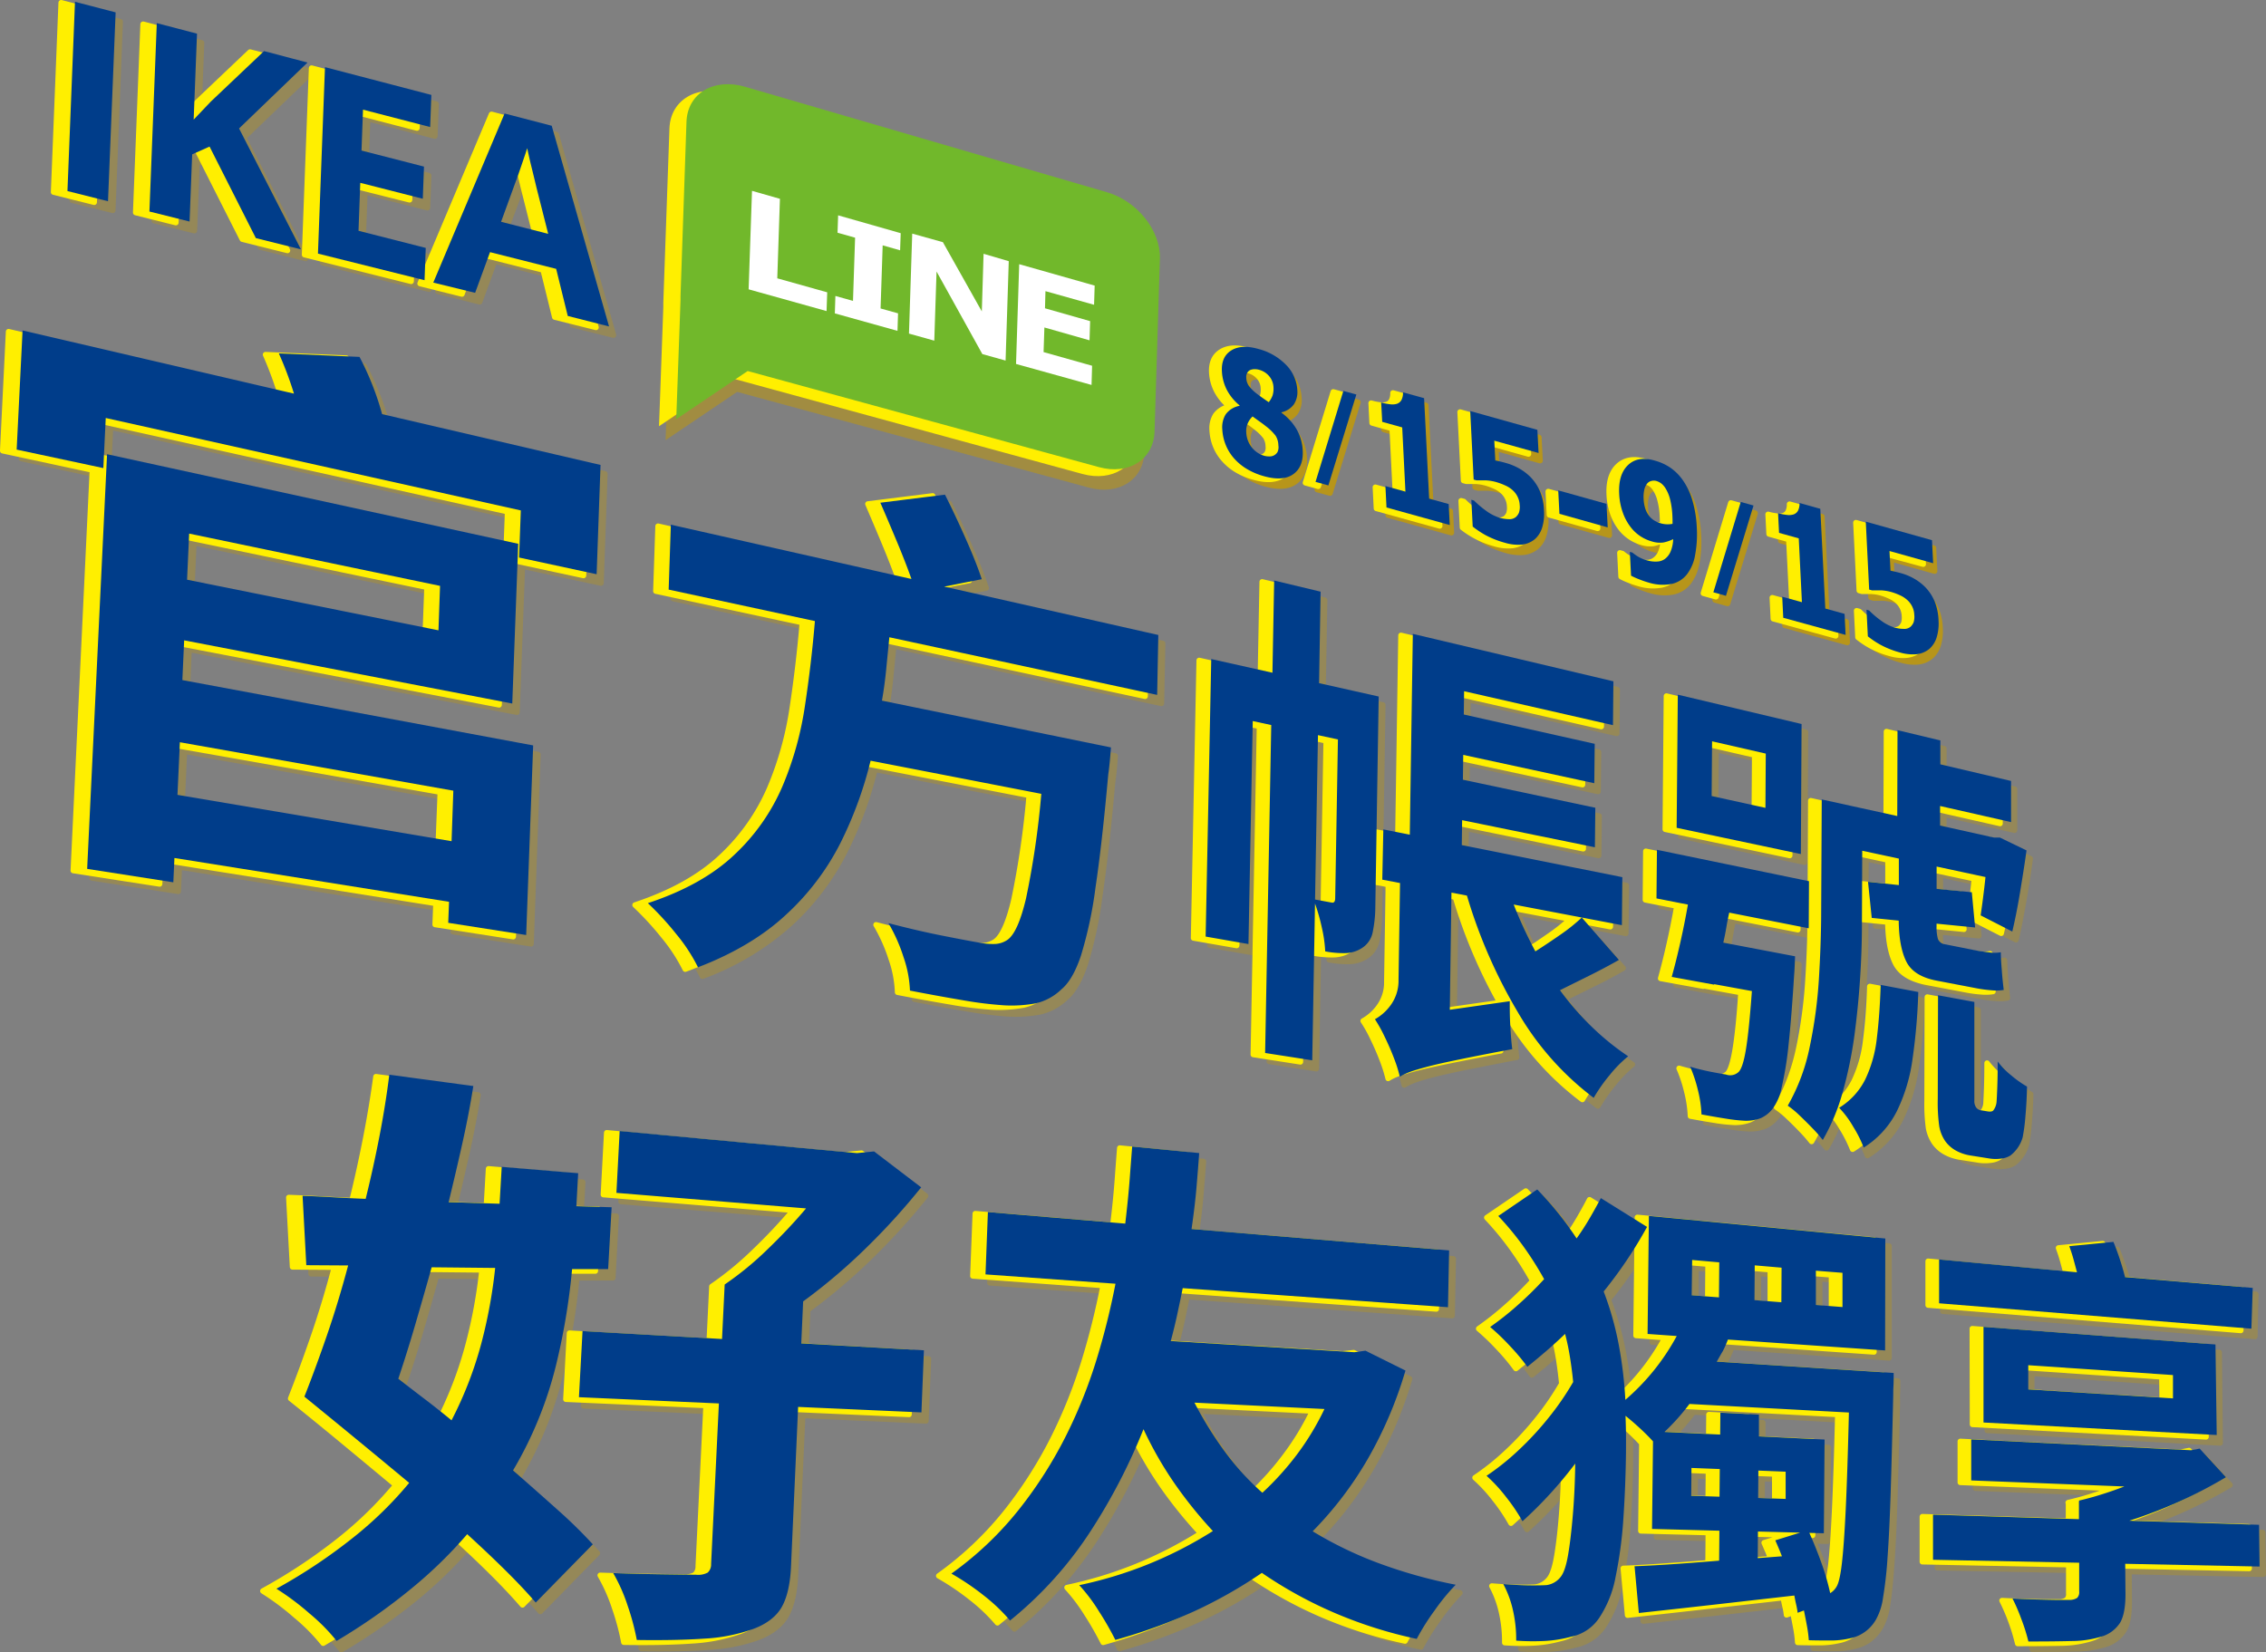 <svg xmlns="http://www.w3.org/2000/svg" viewBox="0 0 529.1 385.91"><rect x="0" y="0" width="529.1" height="385.91" fill="#808080" stroke="none"/><defs><style>.cls-1{opacity:0.31;}.cls-10,.cls-2,.cls-5{fill:#c49a00;}.cls-10,.cls-2{stroke:#c49a00;}.cls-10,.cls-11,.cls-2,.cls-3{stroke-linecap:round;stroke-linejoin:round;}.cls-2,.cls-3{stroke-width:1.27px;}.cls-11,.cls-3,.cls-6{fill:#ffef00;}.cls-11,.cls-3{stroke:#ffef00;}.cls-4{fill:#003d8a;}.cls-5{opacity:0.49;}.cls-7{fill:#71b82b;}.cls-8{fill:#fff;}.cls-9{opacity:0.8;}.cls-10,.cls-11{stroke-width:1.27px;}</style></defs><title>t11</title><g id="Layer_2" data-name="Layer 2"><g id="Showtime"><g class="cls-1"><path class="cls-2" d="M16.87,46.78l1.76-44.2,9.44,2.47L26.34,49.13Z"/><path class="cls-2" d="M71.37,60.36,60.84,57.73,50,36.37,46,38.19l-.61,15.69L36,51.54l1.72-44L47.07,10l-.78,20.08,2-2.11,2-2.1L62.63,14.06,72.9,16.74l-16,15.38Z"/><path class="cls-2" d="M100.21,67.55l-24.88-6.2L77,17.8l24.83,6.48-.28,7.5L85.85,27.73l-.36,9.54L100.09,41l-.28,7.52-14.6-3.71L84.79,56,100.49,60Z"/><path class="cls-2" d="M133.63,75.88l-2.7-11L115.49,61,112,70.49l-9.76-2.44,16.64-39.49,11,2.86,13.37,46.85ZM129.07,56.7l-2.72-10.78c-.18-.73-.4-1.66-.68-2.78s-.56-2.27-.83-3.44-.5-2.17-.67-3c-.23.76-.53,1.68-.91,2.78s-.74,2.14-1.07,3.12-.59,1.69-.77,2.09L118,53.89Z"/><path class="cls-2" d="M90.31,98.83l50.93,11.83-.9,25.52-18.1-3.89.41-11L25.81,99.76l-.56,11.7L5,107.11,6.41,79.34,69.74,94.05a84.33,84.33,0,0,0-3.53-9.39L85,85.45A67.28,67.28,0,0,1,90.31,98.83ZM44.15,151.67,43.73,161l81.87,15.2L124,220.43l-18.19-2.84.19-4.9-64.12-10.2-.26,5.68-20.12-3.12,4.6-96.84,96,20.83-1.39,37.3Zm59.72-12.75L45.28,126.75l-.49,10.76,58.67,11.79Zm3.1,47.81-63.9-11.27-.56,12.29,64,10.79Z"/><path class="cls-2" d="M271.19,164.28l-62.51-13.42-.72,7.41q-.37,3.72-1,7.38l53.44,10.9c-.11,1.52-.22,2.78-.32,3.77s-.21,1.81-.3,2.44q-1.46,16.32-3,26.6a95.91,95.91,0,0,1-3.41,15.9q-1.9,5.61-4.53,7.79a12.74,12.74,0,0,1-6,3.27,31.52,31.52,0,0,1-7.38.47,90.62,90.62,0,0,1-9.51-1.17q-5.91-1-12.46-2.27a26.3,26.3,0,0,0-1.47-7.74,38.9,38.9,0,0,0-3.55-8q6.59,1.74,12.58,2.93c4,.78,6.93,1.34,8.86,1.66a15.86,15.86,0,0,0,3.53.27,5.51,5.51,0,0,0,2.65-.87q2.55-1.56,4.49-9.76a202.39,202.39,0,0,0,3.57-24.43l-39.84-7.72a91.23,91.23,0,0,1-7.14,19.35,58.8,58.8,0,0,1-12.59,16.59A63.25,63.25,0,0,1,164,228a40.68,40.68,0,0,0-5.05-7.73,70.36,70.36,0,0,0-6.65-7.23c8.52-2.83,15.23-6.6,20.21-11.33a47.65,47.65,0,0,0,11.17-15.91A76.77,76.77,0,0,0,189,167q1.5-9.94,2.33-19.86l-34.13-7.33.51-15.15,56.15,12.65q-1.43-4-3.43-8.81t-3.83-9l15.09-1.89q2.42,4.8,4.86,10.33t3.72,9.4L221.48,139l50,11.27Z"/><path class="cls-2" d="M322.88,164.63l-.79,49.18a29.6,29.6,0,0,1-.58,5.73,5.71,5.71,0,0,1-2.32,3.69,7.47,7.47,0,0,1-3.84,1.31,22.42,22.42,0,0,1-5-.39,31.91,31.91,0,0,0-.74-5.39A45,45,0,0,0,308,213l-.64,36.6-11-1.71,1.43-76.57-4.32-.92-1,52.07-10-1.75,1.31-64.8,14.27,3.19.41-21.53,10.84,2.59-.38,21.36ZM308,212l3.9.72c.52.09.78-.25.8-1l.63-37.11-4.66-1Zm62.24,4.17L379,226.1q-3.43,2-7,3.72l-6.77,3.36a68.36,68.36,0,0,0,7.45,8.56,60.79,60.79,0,0,0,8.48,6.86,29.27,29.27,0,0,0-4.36,4.44,38.83,38.83,0,0,0-3.69,5.27,67.18,67.18,0,0,1-17.7-20,120.5,120.5,0,0,1-11.89-27.23l-3.6-.69-.39,27.36,14-2c0,1.67,0,3.6.13,5.79s.27,4,.46,5.39q-7.47,1.43-12.22,2.4c-3.18.65-5.7,1.22-7.54,1.7s-3.24.91-4.18,1.27a13.23,13.23,0,0,0-2.31,1.1,32.23,32.23,0,0,0-1.35-4.3q-.94-2.49-2.16-5A32.07,32.07,0,0,0,322,240a11.4,11.4,0,0,0,3.62-3.21,9.7,9.7,0,0,0,1.89-6l.35-22.6-4.13-.79.19-11.7,6.17,1.23.72-46.89,46.8,11-.1,10.25-34.74-7.91-.08,5.44,30.56,6.83-.1,9.2-30.59-6.61-.08,5.8,30.91,6.53-.1,9.23-30.94-6.3-.08,5.81,37.47,7.47L379.63,218l-25.25-4.8q1.11,2.82,2.37,5.55t2.68,5.37q2.91-1.85,5.91-3.94A41.29,41.29,0,0,0,370.28,216.21Z"/><path class="cls-2" d="M403.31,222.05l16.74,3.19c-.07,2.14-.14,3.6-.21,4.37q-.61,10-1.31,16.4a79.3,79.3,0,0,1-1.57,9.87,12.29,12.29,0,0,1-2.1,4.94,7.14,7.14,0,0,1-2.81,2.22,9.76,9.76,0,0,1-3.58.59,35.85,35.85,0,0,1-4.41-.47q-2.7-.42-5.8-1a27.66,27.66,0,0,0-.83-5.65,33.65,33.65,0,0,0-1.81-5.49q2.63.76,4.85,1.18c1.48.29,2.64.49,3.47.63a2.85,2.85,0,0,0,3-.6c.64-.7,1.22-2.48,1.71-5.34s1-7.38,1.38-13.55l-8.8-1.6v.11L391.3,230q1-3.57,2-8c.64-3,1.24-5.92,1.78-8.89l-7.33-1.44.1-11.34,35.49,7.3-.06,11L404.7,215q-.39,1.78-.69,3.57C403.81,219.78,403.57,220.94,403.31,222.05ZM421.58,171l-.18,30.37-29-6.12.27-31.08Zm-8.44,19.58.08-12.65-12.53-2.87-.1,12.78ZM455,222.4l7,1.39c.87.17,1.94.33,3.2.48a8.77,8.77,0,0,0,2.84,0c.06,1.52.14,3,.26,4.48s.25,2.9.42,4.31a10,10,0,0,1-2.79.09,31.79,31.79,0,0,1-3.51-.46l-9.18-1.76c-3.66-.7-6.07-2.17-7.22-4.43s-1.76-5.46-1.8-9.61l-6.3-.64-.87-8.42,7.2.76,0-6.19-8.55-1.83-.07,17.35q0,5.72-.42,12.34t-1.33,13.44a98.09,98.09,0,0,1-2.72,13.13,47.8,47.8,0,0,1-4.67,11.25,30.91,30.91,0,0,0-2.35-2.69q-1.53-1.61-3.11-3.09a19.81,19.81,0,0,0-2.71-2.23,46.23,46.23,0,0,0,5.13-13.74,108.35,108.35,0,0,0,2.12-15.64q.51-8,.54-14.78l.14-27.36,17.58,3.91.07-20,10,2.39v5.58l16.49,3.87v9.6l-16.51-3.74v4.57l12.59,2.8h1.37l6.21,3q-.67,5-1.57,10.13t-1.75,8.82l-7.39-3.78c.18-1.14.37-2.49.57-4.07s.39-3.2.57-4.88l-11.41-2.44v5.2l8.21.79.77,8.24-9-.9v.63a9.77,9.77,0,0,0,.3,2.93A2,2,0,0,0,455,222.4Zm-15,9.5,8.78,1.65a139.37,139.37,0,0,1-1.34,15.61,40.09,40.09,0,0,1-3.67,12.25,21.38,21.38,0,0,1-7.73,8.47,30.44,30.44,0,0,0-2.49-4.94,22.88,22.88,0,0,0-3.24-4.33,16.48,16.48,0,0,0,6.07-6.6,29.9,29.9,0,0,0,2.72-9.65Q439.83,238.75,440,231.9Zm23.49,29.28,1.38.23c.7.12,1.16.06,1.39-.18a4,4,0,0,0,.78-2c.05-.75.11-2,.17-3.66s.09-3.63.09-5.85a18.77,18.77,0,0,0,3.18,3.26,25.33,25.33,0,0,0,3.68,2.6c-.06,2.4-.19,4.71-.39,6.95a39.78,39.78,0,0,1-.64,4.86,8.17,8.17,0,0,1-2.83,4.22,4.77,4.77,0,0,1-2.2.74,9.43,9.43,0,0,1-2.55,0l-4.61-.72a10.41,10.41,0,0,1-3.28-1.1,7.54,7.54,0,0,1-2.59-2.25,8.67,8.67,0,0,1-1.41-3.43,41.22,41.22,0,0,1-.34-6.43l.06-24.13,8.49,1.6,0,22.91a2.55,2.55,0,0,0,.34,1.52A1.63,1.63,0,0,0,463.53,261.18Z"/><path class="cls-2" d="M143.1,298.43l-8.42,0a154.63,154.63,0,0,1-3.82,22.65,90.23,90.23,0,0,1-10,24.4q5.63,4.91,10.47,9.26t8.16,8l-13.32,13.61q-2.93-3.39-7-7.44t-9-8.52A104.39,104.39,0,0,1,97.2,373.11a140.17,140.17,0,0,1-17.5,12.17,45.17,45.17,0,0,0-6.35-6.42,59.73,59.73,0,0,0-7.71-5.76,126.7,126.7,0,0,0,18-12,88.36,88.36,0,0,0,13-12.73Q90.48,343.26,84.17,338t-12-9.81q2.52-6.36,5.22-14.18t5-16.46l-9.76-.06-.87-16.19q3.33.11,7.14.33t7.59.37q1.84-7.46,3.24-14.77T92,253.1l19.61,2.62q-1,6.36-2.52,13.19t-3.24,13.93l11.89.37.49-8.62,17.84,1.5-.42,7.69,8.22.24Zm-26.4-.26L101.91,298q-1.93,6.89-3.85,13.45t-4,12.57c2,1.61,4.14,3.21,6.24,4.8s4.16,3.23,6.18,4.91a88.67,88.67,0,0,0,7.08-18.43A116.67,116.67,0,0,0,116.7,298.17Zm100.09,19.19-.59,14.49-28.77-1.27-1.68,37.22c-.19,4.09-.9,7.24-2.15,9.47s-3.49,4-6.76,5.21a39.94,39.94,0,0,1-11.21,2.21c-4.44.32-9.72.43-15.88.33a55.89,55.89,0,0,0-2.11-7.93,40.11,40.11,0,0,0-3.39-7.68c3.89.14,7.78.24,11.69.28l7.65.1a4.68,4.68,0,0,0,2.71-.51,2.54,2.54,0,0,0,.79-2l1.82-37.5-32.66-1.44.83-15.43,32.56,1.82.62-12.72a75,75,0,0,0,10-8.22q5-4.8,9-9.56L145,280.61l.77-14.44,55.36,5.12,4-.39,11,8.38a155.46,155.46,0,0,1-12.32,13.64,134.41,134.41,0,0,1-15.22,13l-.44,9.8Z"/><path class="cls-2" d="M319.8,317.38l9.34,4.64a95.51,95.51,0,0,1-8.92,20.85,84.06,84.06,0,0,1-12.74,16.69A89.27,89.27,0,0,0,323,367a113.83,113.83,0,0,0,17.89,5,48.43,48.43,0,0,0-4.92,6,54.59,54.59,0,0,0-4.18,6.65,103.29,103.29,0,0,1-19.39-6.15,99.8,99.8,0,0,1-16.75-9.24,108.38,108.38,0,0,1-15.84,9A124.17,124.17,0,0,1,261.43,385a69.72,69.72,0,0,0-3.79-6.63,41.06,41.06,0,0,0-4.63-6.16,94.2,94.2,0,0,0,31.18-12.66,103.14,103.14,0,0,1-8.87-11A87,87,0,0,1,268,335.74a137.6,137.6,0,0,1-12.26,23.69,90,90,0,0,1-18.88,21,42.37,42.37,0,0,0-6.11-5.83,59.28,59.28,0,0,0-7.58-5.12A77.93,77.93,0,0,0,239,354.41a99.4,99.4,0,0,0,11-17.31,116.28,116.28,0,0,0,7.16-18,174,174,0,0,0,4.3-17.32l-30.34-2.17.56-14.55,32.05,2.68c.47-3.95.82-7.47,1.05-10.58s.42-5.57.57-7.42L281,271.26c-.14,2.14-.35,4.72-.6,7.73s-.65,6.36-1.18,10l60.11,5-.26,13.27-61.91-4.43c-.39,2-.81,4-1.25,6.05s-1,4.14-1.53,6.3l42.84,2.6ZM310.23,331l-30.34-1.47a85.74,85.74,0,0,0,7,11.32,62.16,62.16,0,0,0,8.85,9.71,67.05,67.05,0,0,0,8.12-9.05A61.59,61.59,0,0,0,310.23,331Z"/><path class="cls-2" d="M401.79,319.9l41.28,2.62c0,1.25,0,2.28-.05,3.08s0,1.44,0,1.92q-.3,13.26-.59,22.56t-.73,15.39q-.43,6.09-1,9.53a14.68,14.68,0,0,1-1.57,4.94,10.36,10.36,0,0,1-2.9,3.2,10.08,10.08,0,0,1-3.39,1.38,19.27,19.27,0,0,1-4.18.49c-1.65,0-3.41,0-5.29-.06a27.13,27.13,0,0,0-.43-3.31c-.22-1.2-.46-2.41-.71-3.64l-1.47.53a17.72,17.72,0,0,0-.33-1.9c-.16-.69-.31-1.4-.43-2.12l-19,2.17q-9.54,1.08-17.31,1.93l-1-10.92c2.73-.1,5.8-.27,9.19-.51s6.89-.5,10.56-.8l.06-7-15.73-.4.23-20.44c-.75-.85-1.72-1.82-2.89-2.91s-2.35-2.11-3.52-3.06c.05,1.49.08,2.93.1,4.34s0,2.87,0,4.35q-.09,7.81-.61,15.3a97.3,97.3,0,0,1-1.81,13.58,25.73,25.73,0,0,1-3.81,9.58,10.38,10.38,0,0,1-6.53,4.43,29.94,29.94,0,0,1-6.13,1,56.44,56.44,0,0,1-6.73-.07,30.85,30.85,0,0,0-.67-6.71,24.07,24.07,0,0,0-2.34-6.51c2.29.19,4.29.29,6,.31s3,0,4.07-.06a5,5,0,0,0,3.31-1.9c.74-.9,1.32-2.64,1.76-5.22s.8-5.7,1.11-9.4.48-7.65.54-11.86a96.39,96.39,0,0,1-12.31,13.48,42.61,42.61,0,0,0-3.78-5.63,37,37,0,0,0-4.6-5,57.84,57.84,0,0,0,7.38-5.91,71.78,71.78,0,0,0,7.08-7.64,63.75,63.75,0,0,0,5.75-8.37c-.18-1.89-.43-3.77-.72-5.66s-.68-3.74-1.16-5.57q-2.19,2.1-4.39,4c-1.47,1.27-2.94,2.49-4.42,3.69a46,46,0,0,0-4-4.85,55.66,55.66,0,0,0-4.63-4.46,70.09,70.09,0,0,0,6.44-5.1,85.65,85.65,0,0,0,6.16-6.06,75.06,75.06,0,0,0-4.62-7.34,68.76,68.76,0,0,0-6.08-7.41l9.08-6.21a79.53,79.53,0,0,1,9.2,11.44c1.09-1.53,2.1-3.1,3.05-4.71s1.8-3.17,2.6-4.71l10.79,6.73a103.26,103.26,0,0,1-10.13,15.08,71.7,71.7,0,0,1,3.53,12.5,97.9,97.9,0,0,1,1.53,12.79,52.44,52.44,0,0,0,12-14.91l-6.81-.47.32-27.57L441.08,291l0,26.14-36.69-2.53a25.62,25.62,0,0,1-1.18,2.68C402.73,318.21,402.27,319.06,401.79,319.9Zm25,40.06-3.39-.08q1.53,3.36,2.87,7.16a55.64,55.64,0,0,1,2,6.92,4.15,4.15,0,0,0,1.45-1.49q.78-1.17,1.27-5.4t.91-12.74q.41-8.49.74-22.56l-37.22-2a50.52,50.52,0,0,1-5.82,6.53l13,.61,0-5.12,9,.47,0,5.07,15.32.73ZM396,296.16,396,304.4l6.36.49.07-8.18Zm-.22,55.06,6.61.22.06-6.45-6.61-.26Zm14.82-53.8-.05,8.12,6.28.49.05-8.07Zm.85,47.92,0,6.4,6.42.21,0-6.36Zm-.14,20.44,5.65-.43c-.26-.66-.52-1.29-.78-1.92s-.52-1.22-.77-1.8l5.8-1.81-9.85-.25Zm13.59-67.13,0,8,6.2.48,0-8Z"/><path class="cls-2" d="M528.34,357.92l.13,9.75-31.35-.62.05,7.11c0,2.94-.38,5.12-1.21,6.56a7.72,7.72,0,0,1-4.19,3.27,24.44,24.44,0,0,1-7.26,1.1q-4.32.11-10,.1a47.48,47.48,0,0,0-3.65-10c1.7.09,3.51.16,5.41.21s3.56.09,5,.11l2.94,0A3.16,3.16,0,0,0,486,375a1.93,1.93,0,0,0,.46-1.51l0-6.69-34.11-.67V355.6l34.05,1,0-4.23h.09l-.09-.1q2.64-.62,5.34-1.47c1.79-.56,3.54-1.18,5.26-1.84l-35.74-1.4V338l51.32,2.51,2-.39,6.13,6.68A108.33,108.33,0,0,1,498,357Zm-1.62-55.65-.21,9.86-72.88-5.89V296l32.19,2.93c-.29-1.08-.58-2.14-.86-3.19s-.61-2-.95-2.9l10.3-1.05c.51,1.22,1,2.54,1.48,3.95s.89,2.82,1.23,4.22ZM518.41,337,464,334.07l-.05-22.33,54.23,4.12Zm-44-16.27,0,5.64,33.77,2.09-.05-5.45Z"/></g><path class="cls-3" d="M12.51,44.87,14.28.63,23.74,3.1,22,47.24Z"/><path class="cls-3" d="M67.13,58.5,56.58,55.87,45.76,34.47,41.68,36.3,41.07,52l-9.39-2.35,1.73-44,9.37,2.45L42,28.17l2-2.1L45.91,24,58.38,12.15l10.29,2.68-16,15.39Z"/><path class="cls-3" d="M96,65.71,71.11,59.49,72.75,15.9l24.88,6.5-.27,7.51L81.65,25.84l-.36,9.56,14.63,3.75-.28,7.52L81,43l-.42,11.21,15.72,4Z"/><path class="cls-3" d="M129.53,74.06l-2.71-11-15.47-3.9-3.48,9.51-9.79-2.44,16.68-39.53,11,2.87,13.41,46.9ZM125,54.86l-2.72-10.79c-.18-.73-.4-1.66-.68-2.78s-.56-2.28-.84-3.44-.5-2.18-.67-3c-.23.75-.53,1.67-.91,2.77s-.74,2.14-1.07,3.13-.59,1.68-.77,2.09l-3.4,9.24Z"/><path class="cls-3" d="M86.11,97l51.05,11.87-.91,25.54-18.14-3.9.41-11L21.46,97.92l-.56,11.71L.63,105.27,2,77.46,65.49,92.22A83.28,83.28,0,0,0,62,82.82l18.86.81A67.17,67.17,0,0,1,86.11,97ZM39.84,149.9l-.42,9.28,82.05,15.26-1.63,44.32-18.24-2.84.19-4.92L37.53,200.77l-.26,5.68-20.16-3.13,4.62-96.94,96.21,20.9-1.4,37.34ZM99.7,137.16,41,124.94l-.49,10.78,58.8,11.83ZM102.8,185l-64-11.31L38.2,186l64.14,10.82Z"/><path class="cls-3" d="M267.38,162.62l-62.64-13.46c-.24,2.47-.49,4.94-.73,7.42s-.57,4.94-1,7.39l53.56,10.93q-.18,2.28-.33,3.78c-.1,1-.2,1.81-.29,2.44q-1.47,16.33-3,26.62a96.46,96.46,0,0,1-3.41,15.92q-1.92,5.61-4.55,7.8a12.81,12.81,0,0,1-6,3.27,31.69,31.69,0,0,1-7.39.46,88.41,88.41,0,0,1-9.53-1.18q-5.93-1-12.49-2.27a26.41,26.41,0,0,0-1.47-7.76,38.92,38.92,0,0,0-3.56-8q6.6,1.74,12.61,2.93c4,.79,6.94,1.35,8.88,1.67a16.59,16.59,0,0,0,3.53.28,5.77,5.77,0,0,0,2.66-.87q2.55-1.57,4.5-9.77a202.67,202.67,0,0,0,3.58-24.46L200.4,178a91.37,91.37,0,0,1-7.16,19.36A59,59,0,0,1,180.62,214,63.58,63.58,0,0,1,160,226.34a40,40,0,0,0-5.06-7.74,69.53,69.53,0,0,0-6.66-7.24q12.8-4.25,20.25-11.33a47.74,47.74,0,0,0,11.2-15.92A76.49,76.49,0,0,0,185,165.29q1.51-10,2.34-19.88l-34.2-7.35.51-15.17,56.27,12.69q-1.42-4-3.43-8.82t-3.84-9.06l15.12-1.89c1.61,3.21,3.23,6.65,4.87,10.35s2.87,6.82,3.72,9.41l-8.79,1.73,50.12,11.31Z"/><path class="cls-3" d="M319.18,163l-.79,49.23a29.83,29.83,0,0,1-.59,5.74,5.66,5.66,0,0,1-2.32,3.68,7.45,7.45,0,0,1-3.85,1.32,22.59,22.59,0,0,1-5-.4,31.17,31.17,0,0,0-.75-5.39,44.74,44.74,0,0,0-1.63-5.79L303.64,248l-11-1.72,1.44-76.64-4.32-.93-1,52.12-10.07-1.76L280,154.24l14.3,3.2.41-21.55,10.86,2.6-.38,21.38ZM304.3,210.45l3.91.72c.52.1.79-.25.8-1l.64-37.14L305,172Zm62.37,4.2,8.69,9.91c-2.29,1.3-4.63,2.53-7,3.71l-6.77,3.37a66.93,66.93,0,0,0,7.46,8.57,59.19,59.19,0,0,0,8.5,6.87,28.37,28.37,0,0,0-4.37,4.44,38.1,38.1,0,0,0-3.7,5.27,67.5,67.5,0,0,1-17.74-20,120.41,120.41,0,0,1-11.91-27.27l-3.61-.69-.39,27.38,14-2c0,1.68,0,3.61.13,5.8s.26,4,.46,5.4q-7.49,1.41-12.25,2.39t-7.55,1.7c-1.85.49-3.25.91-4.2,1.27a12.12,12.12,0,0,0-2.3,1.1,34.09,34.09,0,0,0-1.36-4.31q-.94-2.49-2.17-5a31.1,31.1,0,0,0-2.3-4.13,11.31,11.31,0,0,0,3.63-3.21,9.65,9.65,0,0,0,1.89-6l.36-22.63-4.14-.79.19-11.71,6.18,1.23.72-46.93L374,159.44l-.11,10.25-34.81-7.93L339,167.2l30.61,6.85-.1,9.21-30.65-6.62-.08,5.8,31,6.55-.1,9.24-31-6.33-.08,5.82,37.55,7.49L376,216.43l-25.3-4.81c.74,1.88,1.54,3.74,2.38,5.56s1.74,3.62,2.69,5.38q2.91-1.84,5.92-3.95A41.29,41.29,0,0,0,366.67,214.65Z"/><path class="cls-3" d="M399.77,220.51l16.78,3.2q-.12,3.21-.21,4.38-.63,10-1.32,16.41a79.74,79.74,0,0,1-1.57,9.89,12.29,12.29,0,0,1-2.11,4.93,7,7,0,0,1-2.82,2.23,9.56,9.56,0,0,1-3.58.58,36,36,0,0,1-4.42-.47c-1.81-.28-3.74-.62-5.81-1a27.91,27.91,0,0,0-.84-5.66,32.25,32.25,0,0,0-1.81-5.5,49.48,49.48,0,0,0,4.87,1.19c1.48.29,2.64.5,3.47.63a2.87,2.87,0,0,0,3-.6c.64-.69,1.22-2.48,1.71-5.34s1-7.39,1.39-13.56l-8.82-1.61v.11l-9.93-1.81q1-3.57,2-8t1.79-8.9l-7.35-1.45.1-11.35,35.56,7.33-.06,11-18.59-3.66c-.27,1.19-.5,2.38-.7,3.57S400,219.4,399.77,220.51Zm18.31-51.09-.18,30.39-29.07-6.13.27-31.12ZM409.62,189l.09-12.67-12.56-2.88-.1,12.8Zm42,31.88,7,1.39q1.31.25,3.21.48a8.84,8.84,0,0,0,2.85,0c.05,1.52.14,3,.25,4.49s.26,2.91.43,4.32a10.61,10.61,0,0,1-2.8.08,29,29,0,0,1-3.51-.47l-9.21-1.75c-3.66-.71-6.08-2.18-7.23-4.44s-1.76-5.47-1.81-9.63l-6.3-.64-.88-8.43,7.21.77,0-6.19L432.26,199l-.07,17.36q0,5.73-.42,12.35t-1.34,13.46a98.09,98.09,0,0,1-2.72,13.13A47.78,47.78,0,0,1,423,266.59a32.89,32.89,0,0,0-2.36-2.69q-1.53-1.61-3.12-3.1a19.62,19.62,0,0,0-2.71-2.22A46.37,46.37,0,0,0,420,244.82a109.72,109.72,0,0,0,2.13-15.65q.51-7.95.54-14.79L422.8,187l17.61,3.93.07-20.07,10,2.4,0,5.59L467,182.72v9.61l-16.54-3.75v4.57L463,196h1.37l6.23,3c-.45,3.31-1,6.69-1.57,10.15s-1.19,6.4-1.76,8.82l-7.4-3.79c.17-1.13.36-2.49.57-4.07s.39-3.2.56-4.88l-11.43-2.45V208l8.23.79.77,8.24-9-.89v.62a10.57,10.57,0,0,0,.3,2.94A2,2,0,0,0,451.6,220.89Zm-15,9.5,8.79,1.66A137.43,137.43,0,0,1,444,247.67a40.16,40.16,0,0,1-3.68,12.26,21.34,21.34,0,0,1-7.74,8.47,31.92,31.92,0,0,0-2.5-4.95,22.78,22.78,0,0,0-3.25-4.33,16.53,16.53,0,0,0,6.09-6.6,30,30,0,0,0,2.72-9.66Q436.38,237.25,436.58,230.39Zm23.53,29.32,1.39.23q1,.18,1.38-.18a3.89,3.89,0,0,0,.79-1.95c.05-.76.11-2,.17-3.67s.09-3.63.09-5.85a18.51,18.51,0,0,0,3.19,3.26,25.33,25.33,0,0,0,3.68,2.6q-.09,3.6-.39,7a40.37,40.37,0,0,1-.64,4.86,8.19,8.19,0,0,1-2.84,4.22,4.77,4.77,0,0,1-2.2.74,9.43,9.43,0,0,1-2.55,0l-4.62-.73a10.37,10.37,0,0,1-3.29-1.09,7.71,7.71,0,0,1-2.6-2.26,9,9,0,0,1-1.41-3.44,41.22,41.22,0,0,1-.34-6.43l.06-24.15,8.51,1.6,0,22.93a2.66,2.66,0,0,0,.35,1.53A1.68,1.68,0,0,0,460.11,259.71Z"/><path class="cls-3" d="M139,296.85l-8.44,0a153.43,153.43,0,0,1-3.83,22.67,90.48,90.48,0,0,1-10,24.43q5.63,4.9,10.49,9.27t8.18,8L122,374.82q-2.92-3.39-7-7.45t-9-8.54A104.07,104.07,0,0,1,93,371.59a139,139,0,0,1-17.54,12.18,43.9,43.9,0,0,0-6.37-6.43,59.69,59.69,0,0,0-7.72-5.77,126.39,126.39,0,0,0,18.07-12,88.14,88.14,0,0,0,13-12.73q-6.2-5.17-12.52-10.4t-12.06-9.82q2.52-6.37,5.23-14.2t5-16.47l-9.79-.07-.87-16.21q3.33.12,7.16.34t7.6.37Q84,273,85.43,265.64t2.35-14.19l19.65,2.63q-1,6.37-2.52,13.21t-3.26,13.94l11.92.37.5-8.63,17.87,1.51-.42,7.71,8.25.24Zm-26.46-.27-14.82-.15c-1.3,4.6-2.58,9.08-3.87,13.47s-2.62,8.59-4,12.58q3.09,2.41,6.25,4.81c2.1,1.6,4.17,3.23,6.2,4.91a88.8,88.8,0,0,0,7.09-18.44A115.7,115.7,0,0,0,112.54,296.58Zm100.31,19.25-.59,14.51-28.83-1.28-1.7,37.25c-.18,4.1-.9,7.25-2.15,9.48s-3.5,4-6.77,5.21a40.5,40.5,0,0,1-11.24,2.22c-4.45.31-9.74.42-15.91.32a55.81,55.81,0,0,0-2.12-7.94,39.93,39.93,0,0,0-3.4-7.69q5.85.21,11.72.29l7.67.1a4.74,4.74,0,0,0,2.71-.51,2.56,2.56,0,0,0,.79-2l1.83-37.54-32.73-1.46.84-15.44,32.63,1.84.62-12.74a74.5,74.5,0,0,0,10-8.22q5-4.81,9-9.57L140.89,279l.77-14.45,55.49,5.15,4-.39,11,8.39a151.62,151.62,0,0,1-12.35,13.65,133.78,133.78,0,0,1-15.25,13l-.45,9.81Z"/><path class="cls-3" d="M316.08,315.9l9.36,4.65a95.62,95.62,0,0,1-8.94,20.86,84.33,84.33,0,0,1-12.77,16.71,89.6,89.6,0,0,0,15.53,7.48,113.26,113.26,0,0,0,17.93,5,47.7,47.7,0,0,0-4.93,6,52.9,52.9,0,0,0-4.19,6.66,104.46,104.46,0,0,1-19.43-6.17,99.78,99.78,0,0,1-16.78-9.26,109.36,109.36,0,0,1-15.88,9,123.55,123.55,0,0,1-18.4,6.74,71.36,71.36,0,0,0-3.8-6.64,41,41,0,0,0-4.64-6.16,94.5,94.5,0,0,0,31.25-12.66,103.43,103.43,0,0,1-8.89-11,87.42,87.42,0,0,1-7.38-12.81A137.59,137.59,0,0,1,251.83,358a89.6,89.6,0,0,1-18.93,21,41.45,41.45,0,0,0-6.12-5.83,59.46,59.46,0,0,0-7.59-5.13,78.44,78.44,0,0,0,15.9-15.09,100.27,100.27,0,0,0,11-17.33,116.55,116.55,0,0,0,7.17-18.06,171.61,171.61,0,0,0,4.31-17.33L227.16,298l.56-14.56,32.12,2.7q.72-5.93,1.06-10.59t.56-7.43l15.72,1.56c-.14,2.15-.35,4.73-.6,7.75s-.65,6.36-1.18,10l60.23,5-.26,13.28-62-4.45c-.39,2-.82,4-1.26,6s-.95,4.14-1.53,6.31l42.93,2.62Zm-9.6,13.64-30.4-1.49a85,85,0,0,0,7,11.34,61.42,61.42,0,0,0,8.87,9.72,67.12,67.12,0,0,0,8.13-9.05A61.47,61.47,0,0,0,306.48,329.54Z"/><path class="cls-3" d="M398.24,318.45l41.37,2.65c0,1.25,0,2.28-.06,3.07s-.05,1.45-.05,1.93q-.3,13.27-.59,22.58t-.73,15.41c-.29,4.06-.65,7.24-1.06,9.54a14.46,14.46,0,0,1-1.57,4.94,9,9,0,0,1-6.3,4.59,20.18,20.18,0,0,1-4.2.48c-1.64,0-3.41,0-5.3-.06a27.39,27.39,0,0,0-.42-3.32c-.22-1.19-.46-2.41-.72-3.64l-1.47.53a15.53,15.53,0,0,0-.33-1.9c-.16-.69-.31-1.4-.43-2.12l-19,2.16q-9.55,1.08-17.35,1.93l-1-10.93q4.11-.15,9.21-.51t10.58-.8l.06-7.05-15.75-.4.23-20.47c-.76-.84-1.72-1.81-2.89-2.91s-2.36-2.11-3.54-3.06c.05,1.49.09,2.94.1,4.35s0,2.86,0,4.35q-.09,7.81-.61,15.32a95.56,95.56,0,0,1-1.82,13.58,25.5,25.5,0,0,1-3.81,9.6,10.38,10.38,0,0,1-6.54,4.42,29.46,29.46,0,0,1-6.15,1,56.79,56.79,0,0,1-6.75-.07,30.39,30.39,0,0,0-.67-6.72,24.07,24.07,0,0,0-2.34-6.51q3.45.28,6,.31t4.08-.06a5,5,0,0,0,3.31-1.9c.74-.91,1.32-2.65,1.76-5.22s.81-5.71,1.11-9.41.49-7.66.55-11.88a96,96,0,0,1-12.34,13.49,41.19,41.19,0,0,0-3.79-5.63,36.5,36.5,0,0,0-4.61-5,57.26,57.26,0,0,0,7.4-5.91,72.06,72.06,0,0,0,7.1-7.65,63.27,63.27,0,0,0,5.76-8.38c-.18-1.88-.43-3.77-.72-5.66s-.69-3.75-1.16-5.57c-1.46,1.4-2.93,2.72-4.4,4s-2.95,2.49-4.43,3.68a48.63,48.63,0,0,0-4.06-4.85,54.12,54.12,0,0,0-4.64-4.46,70.44,70.44,0,0,0,6.46-5.11,83.71,83.71,0,0,0,6.17-6.06,77.28,77.28,0,0,0-4.63-7.35,68.89,68.89,0,0,0-6.1-7.42l9.11-6.21a80.24,80.24,0,0,1,9.21,11.45q1.63-2.29,3.06-4.71t2.61-4.71l10.81,6.73A103,103,0,0,1,371.74,302a72.08,72.08,0,0,1,3.54,12.51,98.19,98.19,0,0,1,1.52,12.81,52.41,52.41,0,0,0,12-14.92L382,311.9l.32-27.59,55.29,5.27-.05,26.17L400.8,313.2a26.66,26.66,0,0,1-1.17,2.69C399.18,316.76,398.72,317.62,398.24,318.45Zm25,40.12-3.39-.09q1.53,3.38,2.88,7.17a55.76,55.76,0,0,1,2,6.93,4.15,4.15,0,0,0,1.45-1.49c.52-.78.94-2.58,1.28-5.4s.63-7.07.9-12.75.53-13.21.75-22.59l-37.29-2a51.26,51.26,0,0,1-5.84,6.52l13,.62.05-5.12,9,.47,0,5.08,15.35.73Zm-30.79-63.88-.08,8.24,6.38.5.07-8.19Zm-.23,55.12,6.63.22.06-6.46-6.62-.27ZM407.11,296l-.05,8.13,6.29.5,0-8.08Zm.85,48,0,6.4,6.43.22,0-6.37Zm-.14,20.46,5.66-.43q-.39-1-.78-1.92c-.26-.62-.52-1.23-.78-1.81l5.81-1.81-9.87-.25Zm13.61-67.2,0,8,6.21.49,0-8Z"/><path class="cls-3" d="M525.05,356.57l.12,9.75-31.41-.63.05,7.11q0,4.43-1.21,6.58a7.72,7.72,0,0,1-4.21,3.26,24.76,24.76,0,0,1-7.27,1.11q-4.33.09-10,.09a42.93,42.93,0,0,0-1.56-5.16,44.85,44.85,0,0,0-2.1-4.87c1.71.09,3.52.16,5.42.22s3.57.09,5,.1l2.94,0a3.21,3.21,0,0,0,1.76-.49,1.92,1.92,0,0,0,.46-1.52l0-6.69-34.18-.69V354.21l34.12,1.05,0-4.23H483l-.09-.1c1.76-.41,3.54-.89,5.35-1.46s3.55-1.18,5.27-1.85l-35.81-1.41v-9.58l51.42,2.53,2-.39,6.14,6.69a108.26,108.26,0,0,1-22.6,10.17Zm-1.53-55.36-.31,9.52-73-5.93V294.56l32.25,3c-.29-1.09-.57-2.15-.86-3.2s-.61-2-.95-2.91l10.32-1c.51,1.22,1,2.54,1.49,3.95s.89,2.82,1.23,4.22Zm-8.42,34.37-54.53-2.91-.05-22.36,54.34,4.15ZM471,319.27l0,5.66,33.85,2.1-.06-5.46Z"/><path class="cls-4" d="M15.75,44.62,17.51.42,27,2.89,25.22,47Z"/><path class="cls-4" d="M70.27,58.24,59.74,55.61,48.93,34.23l-4.06,1.82-.61,15.69L34.89,49.4l1.72-44L46,7.86l-.78,20.08,2-2.11,2-2.1,12.44-11.8L71.8,14.61,55.82,30Z"/><path class="cls-4" d="M99.13,65.44,74.24,59.23l1.64-43.55,24.84,6.49-.28,7.5L84.76,25.61l-.35,9.55L99,38.91l-.28,7.51L84.12,42.7l-.41,11.2,15.7,4Z"/><path class="cls-4" d="M132.57,73.79l-2.71-11-15.44-3.9-3.48,9.5L101.17,66l16.65-39.49,11,2.86,13.39,46.87ZM128,54.61l-2.73-10.78c-.17-.73-.4-1.66-.67-2.79s-.56-2.27-.84-3.43-.5-2.18-.67-3c-.22.75-.53,1.68-.91,2.77s-.73,2.14-1.07,3.13-.59,1.68-.76,2.08L117,51.8Z"/><path class="cls-4" d="M89.22,96.72l51,11.87-.91,25.52-18.11-3.9.41-11L24.69,97.62l-.56,11.7L3.89,105,5.27,77.18,68.64,91.93a82.4,82.4,0,0,0-3.53-9.39l18.83.81A66.6,66.6,0,0,1,89.22,96.72ZM43,149.55l-.42,9.28,81.91,15.26-1.63,44.28-18.2-2.85.19-4.91L40.73,200.38l-.26,5.68-20.12-3.14L25,106.08,121,127l-1.39,37.31Zm59.75-12.72L44.17,124.62l-.49,10.77,58.7,11.82Zm3.1,47.83L42,173.35l-.56,12.29,64,10.82Z"/><path class="cls-4" d="M270.19,162.29l-62.53-13.46c-.24,2.47-.49,4.94-.73,7.42s-.57,4.93-1,7.38l53.47,10.93c-.11,1.52-.22,2.78-.32,3.77s-.2,1.81-.3,2.44q-1.46,16.32-3,26.6a95.91,95.91,0,0,1-3.41,15.9q-1.9,5.61-4.54,7.79a12.74,12.74,0,0,1-6,3.27,31,31,0,0,1-7.38.46,90.45,90.45,0,0,1-9.52-1.17q-5.91-1-12.46-2.27a26.8,26.8,0,0,0-1.48-7.76,38.52,38.52,0,0,0-3.55-8q6.59,1.74,12.59,2.93c4,.79,6.93,1.35,8.87,1.67a15.78,15.78,0,0,0,3.52.27,5.61,5.61,0,0,0,2.66-.86q2.55-1.57,4.49-9.77a202.39,202.39,0,0,0,3.57-24.43l-39.86-7.74A91.43,91.43,0,0,1,196.18,197a58.75,58.75,0,0,1-12.6,16.58q-8,7.47-20.6,12.33a40,40,0,0,0-5.06-7.74,68.41,68.41,0,0,0-6.65-7.24q12.78-4.23,20.22-11.32a47.54,47.54,0,0,0,11.18-15.9,76.89,76.89,0,0,0,5.27-18.8q1.51-9.94,2.34-19.86l-34.15-7.35.51-15.16,56.18,12.68q-1.42-4-3.43-8.81t-3.83-9l15.09-1.88q2.41,4.8,4.86,10.33t3.73,9.41L220.46,137l50,11.3Z"/><path class="cls-4" d="M321.92,162.67l-.79,49.19a29.63,29.63,0,0,1-.59,5.73,5.64,5.64,0,0,1-2.32,3.68,7.39,7.39,0,0,1-3.84,1.32,22.5,22.5,0,0,1-4.95-.4,30.94,30.94,0,0,0-.75-5.38,44.74,44.74,0,0,0-1.63-5.79l-.65,36.61-11-1.71,1.43-76.59-4.32-.93-1,52.08-10-1.75,1.31-64.81,14.29,3.19.4-21.53,10.84,2.6L308,159.55Zm-14.86,47.41,3.91.72c.51.1.78-.24.79-1l.64-37.11-4.66-1Zm62.28,4.21,8.67,9.9q-3.43,1.94-7,3.71l-6.77,3.36a67.55,67.55,0,0,0,7.45,8.56,60.15,60.15,0,0,0,8.48,6.87,28.8,28.8,0,0,0-4.36,4.44,37.36,37.36,0,0,0-3.69,5.27,67.41,67.41,0,0,1-17.71-20,120.13,120.13,0,0,1-11.89-27.24l-3.61-.69-.39,27.36,14-2c0,1.67,0,3.6.13,5.79s.26,4,.46,5.4q-7.49,1.41-12.23,2.39c-3.18.65-5.7,1.21-7.54,1.7s-3.24.9-4.19,1.26a13.1,13.1,0,0,0-2.3,1.1,31.78,31.78,0,0,0-1.35-4.3c-.63-1.67-1.36-3.34-2.17-5a33.08,33.08,0,0,0-2.29-4.13,11.33,11.33,0,0,0,3.61-3.2,9.68,9.68,0,0,0,1.9-6l.35-22.61-4.14-.79L323,193.7l6.18,1.24.71-46.9,46.83,11.08-.1,10.24-34.76-7.93-.07,5.44,30.57,6.85-.1,9.2-30.6-6.62-.08,5.8,30.92,6.55-.1,9.23-31-6.33-.08,5.82,37.49,7.49-.11,11.21-25.26-4.82q1.11,2.83,2.37,5.56c.85,1.82,1.74,3.62,2.69,5.38,1.94-1.23,3.91-2.55,5.91-3.94A41.29,41.29,0,0,0,369.34,214.29Z"/><path class="cls-4" d="M402.38,220.15l16.76,3.19c-.08,2.14-.15,3.6-.22,4.38q-.62,10-1.31,16.4A79.3,79.3,0,0,1,416,254a12.43,12.43,0,0,1-2.1,4.94,7.16,7.16,0,0,1-2.82,2.22,9.72,9.72,0,0,1-3.58.59,38.28,38.28,0,0,1-4.41-.48q-2.7-.42-5.8-1a27.84,27.84,0,0,0-.83-5.66,33.52,33.52,0,0,0-1.81-5.48c1.75.51,3.37.9,4.85,1.19s2.64.49,3.47.62a2.87,2.87,0,0,0,3-.6q1-1,1.71-5.34t1.38-13.54l-8.81-1.61v.11l-9.91-1.81q1-3.57,2-8t1.78-8.89l-7.34-1.44.11-11.35,35.5,7.33-.06,11-18.56-3.66c-.27,1.18-.5,2.37-.7,3.57S402.64,219,402.38,220.15Zm18.28-51.06-.17,30.37-29-6.13.27-31.09Zm-8.44,19.58L412.3,176l-12.54-2.87-.1,12.78Zm41.91,31.86,7,1.39q1.31.26,3.21.48a8.77,8.77,0,0,0,2.84,0c0,1.52.14,3,.25,4.48s.26,2.91.43,4.32a10.59,10.59,0,0,1-2.8.08,31.3,31.3,0,0,1-3.5-.46l-9.19-1.76q-5.49-1-7.23-4.44t-1.8-9.61l-6.3-.64-.87-8.43,7.2.77,0-6.19-8.55-1.83L434.75,216q0,5.73-.42,12.34T433,241.82A98.42,98.42,0,0,1,430.28,255a48,48,0,0,1-4.67,11.24,32.89,32.89,0,0,0-2.36-2.69q-1.53-1.59-3.11-3.09a20.59,20.59,0,0,0-2.71-2.23,45.86,45.86,0,0,0,5.13-13.74,109.58,109.58,0,0,0,2.13-15.64q.49-8,.54-14.78l.14-27.36L443,190.58l.06-20.05,10,2.4,0,5.58,16.51,3.88V192L453,188.24v4.57l12.59,2.8h1.37l6.22,3c-.45,3.31-1,6.68-1.57,10.14s-1.18,6.4-1.75,8.81l-7.39-3.78c.17-1.14.36-2.49.56-4.07s.4-3.2.57-4.88l-11.41-2.45,0,5.21,8.22.79.77,8.23-9-.89v.62a10.12,10.12,0,0,0,.31,2.94A2,2,0,0,0,454.13,220.53Zm-15,9.49,8.78,1.66a137.25,137.25,0,0,1-1.34,15.61,39.94,39.94,0,0,1-3.67,12.24,21.34,21.34,0,0,1-7.73,8.48,29.46,29.46,0,0,0-2.5-4.95,22.47,22.47,0,0,0-3.24-4.34,16.35,16.35,0,0,0,6.08-6.59,29.9,29.9,0,0,0,2.72-9.65Q438.92,236.87,439.13,230Zm23.5,29.3,1.39.23q1,.18,1.38-.18a3.81,3.81,0,0,0,.78-1.95q.09-1.12.18-3.66c.06-1.69.09-3.63.09-5.85a18.07,18.07,0,0,0,3.18,3.26,25.3,25.3,0,0,0,3.67,2.6q-.07,3.6-.38,7a42.56,42.56,0,0,1-.64,4.86,8.2,8.2,0,0,1-2.83,4.21,5,5,0,0,1-2.2.75,9.41,9.41,0,0,1-2.55,0l-4.62-.73a10.39,10.39,0,0,1-3.28-1.09,7.67,7.67,0,0,1-2.59-2.25A8.77,8.77,0,0,1,452.8,263a40,40,0,0,1-.34-6.43l.06-24.13L461,234,461,257a2.65,2.65,0,0,0,.34,1.52A1.68,1.68,0,0,0,462.63,259.32Z"/><path class="cls-4" d="M142,296.4l-8.42,0A154.41,154.41,0,0,1,129.79,319a90.74,90.74,0,0,1-10,24.41q5.61,4.9,10.47,9.26a112.42,112.42,0,0,1,8.16,8l-13.33,13.6q-2.91-3.39-7-7.44t-9-8.53a103.77,103.77,0,0,1-13.08,12.74A139.58,139.58,0,0,1,78.6,383.23a44.26,44.26,0,0,0-6.36-6.43,60.41,60.41,0,0,0-7.7-5.76,126.7,126.7,0,0,0,18-12,87.91,87.91,0,0,0,13-12.72Q89.39,341.2,83.07,336t-12-9.82q2.52-6.36,5.22-14.18t5-16.46l-9.77-.06-.87-16.2q3.33.12,7.15.34t7.58.37q1.84-7.46,3.25-14.77T90.9,251l19.62,2.64q-1,6.36-2.52,13.19t-3.25,13.93l11.9.37.5-8.62L135,274l-.42,7.7,8.23.25Zm-26.41-.28-14.8-.15q-1.93,6.88-3.85,13.45T93,322q3.09,2.4,6.24,4.8c2.1,1.6,4.16,3.23,6.19,4.91a88.67,88.67,0,0,0,7.08-18.43A116.67,116.67,0,0,0,115.62,296.12Zm100.14,19.24-.58,14.5-28.79-1.28L184.7,365.8c-.18,4.09-.9,7.25-2.14,9.47s-3.5,4-6.77,5.2a39.92,39.92,0,0,1-11.22,2.22q-6.65.46-15.88.32a56.91,56.91,0,0,0-2.11-7.93,39.93,39.93,0,0,0-3.4-7.69q5.83.21,11.7.29l7.66.1a4.68,4.68,0,0,0,2.71-.51,2.56,2.56,0,0,0,.79-2l1.82-37.5-32.68-1.46.84-15.44,32.57,1.85.62-12.73a74.42,74.42,0,0,0,10-8.21q5-4.81,9-9.56l-44.28-3.63.76-14.44,55.4,5.16,4-.4,11,8.39a155.67,155.67,0,0,1-12.33,13.64,134.41,134.41,0,0,1-15.23,13l-.44,9.8Z"/><path class="cls-4" d="M318.83,315.45l9.34,4.64a95.51,95.51,0,0,1-8.92,20.85,84.11,84.11,0,0,1-12.75,16.69A89.75,89.75,0,0,0,322,365.11a115,115,0,0,0,17.9,5,48.43,48.43,0,0,0-4.92,6,53.38,53.38,0,0,0-4.18,6.65,103.18,103.18,0,0,1-19.4-6.17,99.16,99.16,0,0,1-16.76-9.25,108.61,108.61,0,0,1-15.86,9A123.71,123.71,0,0,1,260.43,383a70.09,70.09,0,0,0-3.8-6.63,40.39,40.39,0,0,0-4.63-6.16,94.29,94.29,0,0,0,31.2-12.64,102,102,0,0,1-8.87-11A86.67,86.67,0,0,1,267,333.78a137,137,0,0,1-12.27,23.69,89.53,89.53,0,0,1-18.89,21,41.33,41.33,0,0,0-6.11-5.83,59.36,59.36,0,0,0-7.58-5.13A78,78,0,0,0,238,352.44a99.4,99.4,0,0,0,11-17.31,115.3,115.3,0,0,0,7.16-18,171.3,171.3,0,0,0,4.3-17.32l-30.35-2.18.56-14.56,32.07,2.7c.47-4,.82-7.47,1.05-10.58s.42-5.57.57-7.42L280,269.3c-.14,2.14-.35,4.72-.6,7.73s-.65,6.36-1.18,10l60.14,5-.26,13.27-61.94-4.46c-.4,2-.82,4-1.26,6.05s-.95,4.14-1.53,6.3l42.87,2.62Zm-9.58,13.62-30.35-1.49a85.2,85.2,0,0,0,7,11.33,61.84,61.84,0,0,0,8.86,9.72,67.57,67.57,0,0,0,8.12-9A62.06,62.06,0,0,0,309.25,329.07Z"/><path class="cls-4" d="M400.86,318l41.3,2.65c0,1.25,0,2.27-.05,3.07s-.05,1.44-.05,1.93q-.3,13.26-.59,22.56c-.2,6.21-.44,11.35-.73,15.39a93.24,93.24,0,0,1-1.06,9.54,14.57,14.57,0,0,1-1.56,4.94,9,9,0,0,1-6.3,4.58,19.38,19.38,0,0,1-4.18.47c-1.65,0-3.41,0-5.29-.06a29.84,29.84,0,0,0-.43-3.31c-.22-1.19-.46-2.4-.71-3.64l-1.47.54a18.07,18.07,0,0,0-.34-1.91c-.16-.69-.3-1.39-.43-2.12l-19,2.16q-9.54,1.08-17.31,1.92l-1-10.92c2.73-.1,5.8-.27,9.19-.5s6.9-.5,10.56-.8l.06-7-15.73-.41.23-20.45c-.75-.84-1.71-1.81-2.89-2.91s-2.35-2.11-3.53-3.06c.06,1.49.09,2.94.11,4.35s0,2.86,0,4.35c-.07,5.2-.27,10.31-.61,15.3a98.82,98.82,0,0,1-1.81,13.58,25.73,25.73,0,0,1-3.81,9.58,10.35,10.35,0,0,1-6.54,4.42,29.94,29.94,0,0,1-6.13,1,56.62,56.62,0,0,1-6.74-.07,30.39,30.39,0,0,0-.67-6.72,24.13,24.13,0,0,0-2.34-6.5c2.3.18,4.29.29,6,.31s3.05,0,4.07-.06a5,5,0,0,0,3.31-1.9c.74-.9,1.32-2.64,1.76-5.22s.8-5.7,1.11-9.4.49-7.65.55-11.87a96.46,96.46,0,0,1-12.32,13.48,42.08,42.08,0,0,0-3.79-5.62,36.62,36.62,0,0,0-4.6-5,57.59,57.59,0,0,0,7.39-5.9,71.78,71.78,0,0,0,7.08-7.64,64.83,64.83,0,0,0,5.76-8.37q-.28-2.82-.73-5.66a55,55,0,0,0-1.16-5.57q-2.19,2.1-4.39,4c-1.47,1.26-2.95,2.49-4.42,3.68a48.63,48.63,0,0,0-4.05-4.84,52.55,52.55,0,0,0-4.64-4.46,69,69,0,0,0,6.45-5.11,81.65,81.65,0,0,0,6.16-6.06,78.29,78.29,0,0,0-4.62-7.34,68.89,68.89,0,0,0-6.09-7.41l9.09-6.2a78.86,78.86,0,0,1,9.2,11.44q1.64-2.29,3.05-4.71t2.61-4.71l10.79,6.73a102.2,102.2,0,0,1-10.13,15.08,73.09,73.09,0,0,1,3.53,12.5,98.21,98.21,0,0,1,1.53,12.81,52.48,52.48,0,0,0,12-14.91l-6.81-.48.31-27.57,55.2,5.28-.05,26.14-36.7-2.54a25.37,25.37,0,0,1-1.18,2.68C401.8,316.32,401.34,317.17,400.86,318Zm25,40.09-3.39-.09q1.53,3.38,2.87,7.16a54.44,54.44,0,0,1,2,6.92,4.21,4.21,0,0,0,1.46-1.48q.76-1.17,1.26-5.4t.91-12.74q.4-8.5.74-22.57l-37.23-2a51.33,51.33,0,0,1-5.83,6.53l13,.62.05-5.12,9,.47,0,5.07,15.33.74Zm-30.75-63.83L395,302.5l6.37.5.07-8.18Zm-.22,55.07,6.61.22.06-6.46-6.61-.26Zm14.83-53.81-.06,8.12,6.28.5.05-8.08Zm.85,47.93-.05,6.4,6.42.22,0-6.36Zm-.14,20.45,5.65-.43q-.39-1-.78-1.92c-.26-.62-.52-1.22-.78-1.81l5.81-1.8-9.86-.26ZM424,296.77l0,8,6.21.49,0-8Z"/><path class="cls-4" d="M527.48,356.11l.12,9.75-31.37-.64.06,7.11q0,4.41-1.21,6.57a7.73,7.73,0,0,1-4.2,3.26,24.44,24.44,0,0,1-7.26,1.1q-4.32.11-10,.1A42.39,42.39,0,0,0,472,378.2a43.85,43.85,0,0,0-2.09-4.87c1.71.09,3.51.16,5.41.22s3.56.09,5,.11l2.94,0a3.16,3.16,0,0,0,1.76-.49,1.93,1.93,0,0,0,.46-1.51l0-6.69-34.13-.69V353.74l34.07,1.06,0-4.23h.09l-.09-.11q2.64-.6,5.34-1.46c1.79-.56,3.55-1.18,5.27-1.84l-35.76-1.41v-9.58l51.34,2.53,2-.38,6.13,6.68a107.89,107.89,0,0,1-22.56,10.16ZM526,300.79l-.31,9.52-72.92-5.93V294.14l32.2,3c-.29-1.08-.57-2.14-.86-3.19s-.61-2-.95-2.91l10.31-1c.51,1.22,1,2.54,1.48,4s.89,2.82,1.23,4.22Zm-8.41,34.35-54.45-2.92,0-22.34L517.3,314Zm-44-16.3,0,5.65,33.79,2.1,0-5.45Z"/><path class="cls-5" d="M256.23,49.63,171.56,25.06c-7.34-2.13-13.5,1.54-13.73,8.2L156.41,74l0,1-1,27.8,16.71-11.28,82.1,22.35c7,1.9,12.81-1.83,13-8.32L268.49,65C268.69,58.54,263.21,51.66,256.23,49.63Z"/><path class="cls-6" d="M254.78,46.47,170.05,21.82c-7.35-2.14-13.51,1.52-13.74,8.19l-1.43,40.73,0,1-1,27.8,16.73-11.27,82.15,22.43c7,1.91,12.83-1.81,13-8.31L267,61.86C267.24,55.39,261.77,48.5,254.78,46.47Z"/><path class="cls-7" d="M258.58,44.93,174,20.27c-7.33-2.14-13.48,1.52-13.71,8.18L158.9,69.13l0,1-1,27.77,16.68-11.25,82,22.44c7,1.92,12.79-1.8,13-8.29l1.25-40.45C271,53.84,265.54,47,258.58,44.93Z"/><path class="cls-8" d="M254.87,89.9,237.24,85l.74-23.3,17.62,5-.14,4.48L244.11,68,244,72l10.54,3-.14,4.48-10.54-3-.19,5.75L255,85.42Z"/><path class="cls-8" d="M209.56,77.27l-14.63-4.08.13-4.07,4.11,1.15.49-14.76-4.1-1.16.14-4.06,14.61,4.17-.14,4-4.07-1.16-.49,14.74,4.08,1.14Z"/><path class="cls-8" d="M193,72.65l-18.2-5.08.79-23,6.52,1.86L181.49,65l11.66,3.27Z"/><path class="cls-8" d="M234.8,84.21l-5.43-1.52L218.68,63.41l-.53,16.15-5.91-1.65L213,54.56l7.16,2,9.09,16.17.41-13.46L235.54,61Z"/><g class="cls-9"><path class="cls-10" d="M304.57,107.06c.13,2.52-.61,4.35-2.2,5.48s-3.86,1.3-6.79.49a16.32,16.32,0,0,1-4.26-1.82,12.61,12.61,0,0,1-3-2.61,10.71,10.71,0,0,1-1.81-3.1,11.16,11.16,0,0,1-.71-3.4,5.78,5.78,0,0,1,.79-3.52,5.08,5.08,0,0,1,3.24-2v-.11a11.88,11.88,0,0,1-3-3.68,10.66,10.66,0,0,1-1.12-4.29c-.11-2.25.61-3.87,2.18-4.85s3.65-1.1,6.27-.37a13.81,13.81,0,0,1,6.56,3.76A9.12,9.12,0,0,1,303.3,93a5.24,5.24,0,0,1-.8,3.33,5,5,0,0,1-2.88,1.85v.12a12.62,12.62,0,0,1,3.61,4A11.07,11.07,0,0,1,304.57,107.06Zm-5.68-1.26a4.29,4.29,0,0,0-.65-2.23,11.51,11.51,0,0,0-2.29-2.24c-.34-.28-.83-.65-1.47-1.1l-1.62-1.17a5.38,5.38,0,0,0-1.07,1.48,4.35,4.35,0,0,0-.39,2.24,5.86,5.86,0,0,0,1.27,3.46,5.65,5.65,0,0,0,3,2,4,4,0,0,0,1.11.13,2.2,2.2,0,0,0,1.07-.26,2.15,2.15,0,0,0,.82-.79A2.76,2.76,0,0,0,298.89,105.8Zm-1.15-13.58a4.21,4.21,0,0,0-1-2.55,4.59,4.59,0,0,0-2.36-1.51A3.71,3.71,0,0,0,293.3,88a2.66,2.66,0,0,0-1,.21,1.63,1.63,0,0,0-.68.65A2,2,0,0,0,291.4,90a3.53,3.53,0,0,0,.59,1.89,8.46,8.46,0,0,0,1.7,1.72c.29.23.68.52,1.17.88s1.09.77,1.79,1.24a5.84,5.84,0,0,0,.9-1.57A5.28,5.28,0,0,0,297.74,92.22Z"/><path class="cls-10" d="M317.09,93.94l-6.53,21.22-3-.82,6.5-21.24Z"/><path class="cls-10" d="M338.9,124.41l-14.77-4.1-.25-5,4.67,1.3-.75-15-4.67-1.3-.24-4.63a12.81,12.81,0,0,0,2.05.41,3.71,3.71,0,0,0,1.61-.11,1.84,1.84,0,0,0,1.09-.91,3.7,3.7,0,0,0,.35-1.78l4.92,1.38,1.19,23.46,4.55,1.27Z"/><path class="cls-10" d="M360.91,121.08a10.78,10.78,0,0,1-.44,3.92,5.82,5.82,0,0,1-1.7,2.71,5.65,5.65,0,0,1-3,1.27,10.62,10.62,0,0,1-4-.42,21.61,21.61,0,0,1-4.51-1.79,21.08,21.08,0,0,1-3-2l-.32-6.25.63.17a23.06,23.06,0,0,0,3,2.52,10.2,10.2,0,0,0,3.13,1.54,8,8,0,0,0,2,.29,2.27,2.27,0,0,0,1.67-.52,2.92,2.92,0,0,0,.7-1,4.38,4.38,0,0,0,.17-1.81,4.59,4.59,0,0,0-.44-1.8,5.16,5.16,0,0,0-1-1.4,6.41,6.41,0,0,0-2-1.36,14.5,14.5,0,0,0-2.05-.77,10.94,10.94,0,0,0-2.54-.42c-.81,0-1.51,0-2.11,0l-.66-.18-.8-16,15.68,4.38.28,5.42-10.34-2.89.24,4.62c.3.06.69.14,1.16.26l1.23.31a14.19,14.19,0,0,1,3.27,1.35,12.19,12.19,0,0,1,2.53,1.94,11,11,0,0,1,2.24,3.34A12.81,12.81,0,0,1,360.91,121.08Z"/><path class="cls-10" d="M375.78,125l-11.27-3.14-.28-5.46,11.27,3.14Z"/><path class="cls-10" d="M396.58,125a26.6,26.6,0,0,1-.38,6.4,10.38,10.38,0,0,1-1.89,4.53,6.24,6.24,0,0,1-3.7,2.31,11.15,11.15,0,0,1-5.33-.37,20.42,20.42,0,0,1-2.37-.82,15.53,15.53,0,0,1-1.68-.77l-.28-5.55.59.16a10.62,10.62,0,0,0,1.29.92,8.66,8.66,0,0,0,2.25.93,6.92,6.92,0,0,0,2.23.25,3.19,3.19,0,0,0,1.84-.64,4.14,4.14,0,0,0,1.32-1.73,8.41,8.41,0,0,0,.6-2.87,9.39,9.39,0,0,1-2.3.79,6.29,6.29,0,0,1-2.71-.26,9.36,9.36,0,0,1-2.39-1,9.46,9.46,0,0,1-2.11-1.77,11.9,11.9,0,0,1-2.1-3.5,14.92,14.92,0,0,1-1-4.82c-.15-3,.55-5.26,2.09-6.71s3.63-1.8,6.29-1.06a12.31,12.31,0,0,1,3.66,1.71,11.61,11.61,0,0,1,2.84,2.88,15.78,15.78,0,0,1,2.22,4.71A27,27,0,0,1,396.58,125Zm-5.69-2.63a19.48,19.48,0,0,0-.54-3.9,8.57,8.57,0,0,0-1.07-2.57,4.12,4.12,0,0,0-1-1.15,3.62,3.62,0,0,0-1.2-.59,2.11,2.11,0,0,0-1.08,0,1.87,1.87,0,0,0-1,.6,3.42,3.42,0,0,0-.66,1.38,7.5,7.5,0,0,0-.17,2.28,8.14,8.14,0,0,0,.42,2.32,5.7,5.7,0,0,0,.93,1.67,4.5,4.5,0,0,0,1.25,1.06,6.38,6.38,0,0,0,1.54.63,5.43,5.43,0,0,0,1.43.19,5.6,5.6,0,0,0,1.18-.11c0-.14,0-.34,0-.6S390.91,122.84,390.89,122.32Z"/><path class="cls-10" d="M409.82,119.85l-6.43,21.09-2.94-.82,6.4-21.1Z"/><path class="cls-10" d="M431.33,150.06l-14.56-4-.25-4.91,4.6,1.28-.74-14.88-4.6-1.28-.23-4.59a13.22,13.22,0,0,0,2,.4,3.62,3.62,0,0,0,1.59-.11,1.85,1.85,0,0,0,1.08-.91,3.77,3.77,0,0,0,.34-1.76l4.85,1.35,1.17,23.29,4.49,1.25Z"/><path class="cls-10" d="M453,146.71a11.07,11.07,0,0,1-.43,3.89,5.88,5.88,0,0,1-1.68,2.7,5.6,5.6,0,0,1-3,1.27,10.55,10.55,0,0,1-3.95-.42,20.53,20.53,0,0,1-7.45-3.74l-.31-6.21.62.17a21,21,0,0,0,3,2.49,9.88,9.88,0,0,0,3.09,1.53,7.74,7.74,0,0,0,2,.28,2.24,2.24,0,0,0,1.65-.51,2.92,2.92,0,0,0,.7-1,4.57,4.57,0,0,0,.16-1.8,4.66,4.66,0,0,0-.43-1.78,4.93,4.93,0,0,0-.94-1.39,6.37,6.37,0,0,0-1.94-1.35,14.1,14.1,0,0,0-2-.76,11.12,11.12,0,0,0-2.51-.41c-.79,0-1.49,0-2.08,0l-.64-.18-.8-15.85L451.46,128l.27,5.38-10.18-2.85.23,4.58,1.14.26c.46.11.87.21,1.22.31a13.36,13.36,0,0,1,3.22,1.34,11.25,11.25,0,0,1,2.49,1.91,10.77,10.77,0,0,1,2.21,3.32A12.54,12.54,0,0,1,453,146.71Z"/></g><path class="cls-11" d="M301.82,105.48c.13,2.52-.61,4.35-2.2,5.49s-3.86,1.3-6.79.48a15.61,15.61,0,0,1-4.27-1.82,12.56,12.56,0,0,1-3-2.61,10.75,10.75,0,0,1-1.82-3.1,11.16,11.16,0,0,1-.71-3.4,5.8,5.8,0,0,1,.79-3.52,5.08,5.08,0,0,1,3.24-2v-.11a11.88,11.88,0,0,1-3-3.68A10.66,10.66,0,0,1,282.93,87c-.11-2.25.61-3.87,2.18-4.85s3.65-1.1,6.27-.37A13.84,13.84,0,0,1,298,85.51a9.12,9.12,0,0,1,2.6,5.87,5.24,5.24,0,0,1-.81,3.33,4.86,4.86,0,0,1-2.88,1.85v.12a12.47,12.47,0,0,1,3.6,4A11.12,11.12,0,0,1,301.82,105.48Zm-5.69-1.26a4.32,4.32,0,0,0-.64-2.23,11.65,11.65,0,0,0-2.3-2.23c-.33-.29-.82-.65-1.47-1.11s-1.18-.84-1.62-1.17A5.16,5.16,0,0,0,289,99a4.37,4.37,0,0,0-.4,2.24,6,6,0,0,0,1.27,3.47,5.61,5.61,0,0,0,3,2,4.13,4.13,0,0,0,1.11.13,2.16,2.16,0,0,0,1.08-.26,2.05,2.05,0,0,0,.81-.79A2.65,2.65,0,0,0,296.13,104.22ZM295,90.64a4.21,4.21,0,0,0-1-2.55,4.61,4.61,0,0,0-2.37-1.51,3.67,3.67,0,0,0-1.09-.14,2.66,2.66,0,0,0-1,.21,1.61,1.61,0,0,0-.67.65,2,2,0,0,0-.23,1.12,3.62,3.62,0,0,0,.59,1.89,8.73,8.73,0,0,0,1.7,1.72c.29.23.68.53,1.17.88s1.1.77,1.8,1.25a6,6,0,0,0,.89-1.58A5.25,5.25,0,0,0,295,90.64Z"/><path class="cls-11" d="M314.34,92.36l-6.53,21.23-3-.83,6.5-21.24Z"/><path class="cls-11" d="M336.17,122.84l-14.78-4.1-.25-4.95,4.67,1.3-.75-15-4.68-1.31-.23-4.63a12.6,12.6,0,0,0,2.05.41,3.52,3.52,0,0,0,1.6-.1,1.89,1.89,0,0,0,1.1-.91,3.85,3.85,0,0,0,.35-1.78l4.92,1.37,1.19,23.47,4.56,1.27Z"/><path class="cls-11" d="M358.18,119.52a11,11,0,0,1-.43,3.91,5.94,5.94,0,0,1-1.71,2.72,5.73,5.73,0,0,1-3,1.27,10.64,10.64,0,0,1-4-.43,21.24,21.24,0,0,1-7.56-3.78l-.31-6.26.62.17a21.58,21.58,0,0,0,3,2.52,10.29,10.29,0,0,0,3.14,1.55,8,8,0,0,0,2,.28,2.32,2.32,0,0,0,1.68-.51,2.86,2.86,0,0,0,.7-1,4.38,4.38,0,0,0,.17-1.81,4.72,4.72,0,0,0-.44-1.79,5,5,0,0,0-.95-1.4,6.44,6.44,0,0,0-2-1.37,15.85,15.85,0,0,0-2.05-.77,11.45,11.45,0,0,0-2.55-.41c-.8,0-1.51,0-2.11,0l-.65-.18-.81-16,15.7,4.39.27,5.42-10.34-2.89.23,4.62c.31.06.69.14,1.16.26l1.24.31a13.78,13.78,0,0,1,3.27,1.36,11.82,11.82,0,0,1,2.53,1.93,11,11,0,0,1,2.24,3.35A12.71,12.71,0,0,1,358.18,119.52Z"/><path class="cls-11" d="M373.05,123.4l-11.27-3.14-.28-5.47,11.28,3.14Z"/><path class="cls-11" d="M393.86,123.39a26.62,26.62,0,0,1-.37,6.4,10.38,10.38,0,0,1-1.89,4.53,6.27,6.27,0,0,1-3.7,2.31,11.18,11.18,0,0,1-5.34-.37,20.42,20.42,0,0,1-2.37-.82,13.73,13.73,0,0,1-1.68-.77l-.28-5.55.59.16a10.62,10.62,0,0,0,1.29.92,9,9,0,0,0,2.25.93,7,7,0,0,0,2.24.25,3.24,3.24,0,0,0,1.84-.64,4.14,4.14,0,0,0,1.32-1.73,8.41,8.41,0,0,0,.6-2.87,9.59,9.59,0,0,1-2.31.79,6.29,6.29,0,0,1-2.71-.26,9.52,9.52,0,0,1-4.5-2.83,11.71,11.71,0,0,1-2.1-3.49,15,15,0,0,1-1-4.83c-.15-3,.55-5.26,2.09-6.7s3.64-1.8,6.29-1.06a11.89,11.89,0,0,1,3.67,1.71,11.41,11.41,0,0,1,2.83,2.88,15.8,15.8,0,0,1,2.23,4.71A27.51,27.51,0,0,1,393.86,123.39Zm-5.69-2.63a18.13,18.13,0,0,0-.54-3.9,8.72,8.72,0,0,0-1.06-2.57,4.16,4.16,0,0,0-1-1.15,3.81,3.81,0,0,0-1.19-.6,2.4,2.4,0,0,0-1.09-.05,1.94,1.94,0,0,0-1,.6,3.34,3.34,0,0,0-.67,1.39,7.8,7.8,0,0,0-.17,2.28,8.43,8.43,0,0,0,.42,2.31,5.63,5.63,0,0,0,.93,1.68,4.67,4.67,0,0,0,1.25,1.06,6.73,6.73,0,0,0,1.54.63,5,5,0,0,0,1.43.18,5.19,5.19,0,0,0,1.19-.1c0-.14,0-.34,0-.6S388.2,121.28,388.17,120.76Z"/><path class="cls-11" d="M407.12,118.29l-6.44,21.09-2.95-.82,6.41-21.1Z"/><path class="cls-11" d="M428.63,148.51l-14.57-4-.24-4.92,4.6,1.28L417.68,126l-4.61-1.29-.23-4.59a13.34,13.34,0,0,0,2,.4,3.59,3.59,0,0,0,1.58-.1,1.92,1.92,0,0,0,1.08-.91,3.84,3.84,0,0,0,.35-1.77l4.85,1.36,1.17,23.29,4.49,1.25Z"/><path class="cls-11" d="M450.33,145.17a10.81,10.81,0,0,1-.43,3.88,5.78,5.78,0,0,1-1.68,2.7,5.63,5.63,0,0,1-3,1.27,10.33,10.33,0,0,1-3.95-.42,20.73,20.73,0,0,1-4.45-1.76,20.51,20.51,0,0,1-3-2l-.31-6.21.61.17a22.36,22.36,0,0,0,2.95,2.49,10.09,10.09,0,0,0,3.09,1.53,7.76,7.76,0,0,0,2,.28,2.24,2.24,0,0,0,1.65-.51,3.22,3.22,0,0,0,.7-1,4.77,4.77,0,0,0,.16-1.8,4.85,4.85,0,0,0-.43-1.78,5.15,5.15,0,0,0-.94-1.39,6.37,6.37,0,0,0-1.94-1.35,14.18,14.18,0,0,0-2-.76,11,11,0,0,0-2.5-.41c-.8,0-1.49,0-2.09,0l-.64-.18-.79-15.86,15.46,4.33.27,5.37L438.85,129l.23,4.58,1.15.26c.46.11.86.21,1.21.31a13.27,13.27,0,0,1,3.23,1.34,11.25,11.25,0,0,1,2.49,1.91,10.77,10.77,0,0,1,2.21,3.32A12.6,12.6,0,0,1,450.33,145.17Z"/><path class="cls-4" d="M304.18,105.26c.13,2.52-.61,4.34-2.2,5.48s-3.86,1.3-6.79.49a16,16,0,0,1-4.26-1.83,12.58,12.58,0,0,1-3-2.6,10.84,10.84,0,0,1-1.81-3.1,11.17,11.17,0,0,1-.72-3.4,5.78,5.78,0,0,1,.79-3.52,5.1,5.1,0,0,1,3.24-2v-.11a11.71,11.71,0,0,1-3-3.68,10.66,10.66,0,0,1-1.12-4.29c-.12-2.25.61-3.87,2.17-4.85s3.66-1.11,6.28-.37a13.86,13.86,0,0,1,6.56,3.76,9.12,9.12,0,0,1,2.6,5.87,5.24,5.24,0,0,1-.81,3.33,4.9,4.9,0,0,1-2.88,1.85v.11a12.6,12.6,0,0,1,3.6,4A11.08,11.08,0,0,1,304.18,105.26ZM298.49,104a4.29,4.29,0,0,0-.64-2.23,11.81,11.81,0,0,0-2.29-2.24c-.34-.28-.83-.65-1.47-1.1l-1.62-1.17a5.18,5.18,0,0,0-1.07,1.48A4.44,4.44,0,0,0,291,101a5.9,5.9,0,0,0,1.28,3.47,5.66,5.66,0,0,0,3,2,4.15,4.15,0,0,0,1.11.12,2.08,2.08,0,0,0,1.89-1A2.67,2.67,0,0,0,298.49,104Zm-1.14-13.58a4.26,4.26,0,0,0-1-2.56,4.62,4.62,0,0,0-2.37-1.5,3.67,3.67,0,0,0-1.09-.14,2.66,2.66,0,0,0-1,.21,1.61,1.61,0,0,0-.67.65,1.94,1.94,0,0,0-.22,1.11,3.53,3.53,0,0,0,.58,1.9,9.32,9.32,0,0,0,1.7,1.72c.29.23.68.52,1.18.88s1.09.77,1.79,1.24a5.93,5.93,0,0,0,.89-1.57A5.25,5.25,0,0,0,297.35,90.42Z"/><path class="cls-4" d="M316.7,92.14l-6.53,21.23-3-.83,6.5-21.24Z"/><path class="cls-4" d="M338.51,122.62l-14.77-4.1-.25-5,4.67,1.3-.75-15-4.67-1.3L322.5,94a12.81,12.81,0,0,0,2.05.41,3.73,3.73,0,0,0,1.61-.1,1.92,1.92,0,0,0,1.09-.92,3.78,3.78,0,0,0,.35-1.77l4.92,1.37,1.18,23.46,4.56,1.27Z"/><path class="cls-4" d="M360.52,119.29a10.93,10.93,0,0,1-.43,3.91,5.89,5.89,0,0,1-1.71,2.72,5.73,5.73,0,0,1-3,1.27,10.64,10.64,0,0,1-4-.43,21.62,21.62,0,0,1-4.51-1.78,22,22,0,0,1-3-2l-.32-6.26.62.18a23.84,23.84,0,0,0,3,2.52,10.44,10.44,0,0,0,3.13,1.54,8.47,8.47,0,0,0,2,.29,2.31,2.31,0,0,0,1.67-.52,2.86,2.86,0,0,0,.7-1,4.3,4.3,0,0,0,.17-1.8,4.77,4.77,0,0,0-.44-1.8,5,5,0,0,0-.95-1.4,6.25,6.25,0,0,0-2-1.36,14.5,14.5,0,0,0-2.05-.77,10.94,10.94,0,0,0-2.54-.42c-.81,0-1.51,0-2.12,0l-.65-.18-.8-16,15.68,4.39.28,5.41-10.34-2.88.23,4.61,1.16.26c.47.11.88.22,1.24.32a13.83,13.83,0,0,1,3.27,1.35,12.5,12.5,0,0,1,2.53,1.93,11.12,11.12,0,0,1,2.24,3.35A12.81,12.81,0,0,1,360.52,119.29Z"/><path class="cls-4" d="M375.39,123.17,364.12,120l-.28-5.47,11.27,3.15Z"/><path class="cls-4" d="M396.19,123.16a26.53,26.53,0,0,1-.38,6.4,10.24,10.24,0,0,1-1.89,4.54,6.24,6.24,0,0,1-3.7,2.3,11.13,11.13,0,0,1-5.33-.36,22.7,22.7,0,0,1-2.37-.83,13.73,13.73,0,0,1-1.68-.77l-.28-5.55.59.16a11.48,11.48,0,0,0,1.29.92,8.28,8.28,0,0,0,2.25.93,6.65,6.65,0,0,0,2.23.25,3.31,3.31,0,0,0,1.85-.63,4.24,4.24,0,0,0,1.32-1.74,8.2,8.2,0,0,0,.59-2.87,9,9,0,0,1-2.3.79,6.13,6.13,0,0,1-2.71-.26,9.4,9.4,0,0,1-4.5-2.82,12.11,12.11,0,0,1-2.1-3.5,14.92,14.92,0,0,1-1-4.82c-.15-3,.55-5.26,2.09-6.71s3.64-1.8,6.29-1a12.05,12.05,0,0,1,3.66,1.7,11.61,11.61,0,0,1,2.84,2.88,15.72,15.72,0,0,1,2.22,4.72A26.77,26.77,0,0,1,396.19,123.16Zm-5.69-2.62a19.49,19.49,0,0,0-.54-3.91,9,9,0,0,0-1.06-2.57,4.46,4.46,0,0,0-1-1.15,3.62,3.62,0,0,0-1.2-.59,2.11,2.11,0,0,0-1.08,0,1.8,1.8,0,0,0-1,.6,3.28,3.28,0,0,0-.67,1.39,7.73,7.73,0,0,0-.17,2.27,8.5,8.5,0,0,0,.42,2.32,5.58,5.58,0,0,0,.93,1.67,4.5,4.5,0,0,0,1.25,1.06,6.73,6.73,0,0,0,1.54.63,5.85,5.85,0,0,0,2.61.08c0-.14,0-.34,0-.59S390.53,121.06,390.5,120.54Z"/><path class="cls-4" d="M409.44,118.06,403,139.15l-2.94-.82,6.4-21.1Z"/><path class="cls-4" d="M430.94,148.28l-14.56-4-.24-4.92,4.6,1.28L420,125.73l-4.6-1.28-.23-4.6a12.1,12.1,0,0,0,2,.4,3.64,3.64,0,0,0,1.59-.1,1.88,1.88,0,0,0,1.08-.91,3.91,3.91,0,0,0,.35-1.77l4.84,1.36,1.17,23.29,4.5,1.25Z"/><path class="cls-4" d="M452.64,144.94a11,11,0,0,1-.43,3.88,5.85,5.85,0,0,1-1.69,2.7,5.6,5.6,0,0,1-3,1.27,10.5,10.5,0,0,1-3.94-.42,20.73,20.73,0,0,1-4.45-1.76,20.51,20.51,0,0,1-3-2l-.31-6.21.61.17a21.62,21.62,0,0,0,2.95,2.49,10.09,10.09,0,0,0,3.09,1.53,7.76,7.76,0,0,0,2,.28,2.24,2.24,0,0,0,1.65-.51,3,3,0,0,0,.69-1,4.39,4.39,0,0,0,.16-1.8,4.66,4.66,0,0,0-.42-1.78,5.15,5.15,0,0,0-.94-1.39,6.49,6.49,0,0,0-1.94-1.35,14.18,14.18,0,0,0-2-.76,11,11,0,0,0-2.5-.41c-.8,0-1.49,0-2.09,0l-.64-.18-.79-15.86,15.46,4.33.27,5.38-10.19-2.85.23,4.58,1.14.26c.47.11.87.21,1.22.31a13.27,13.27,0,0,1,3.23,1.34,12.07,12.07,0,0,1,2.49,1.91,10.77,10.77,0,0,1,2.21,3.32A13.09,13.09,0,0,1,452.64,144.94Z"/></g></g></svg>